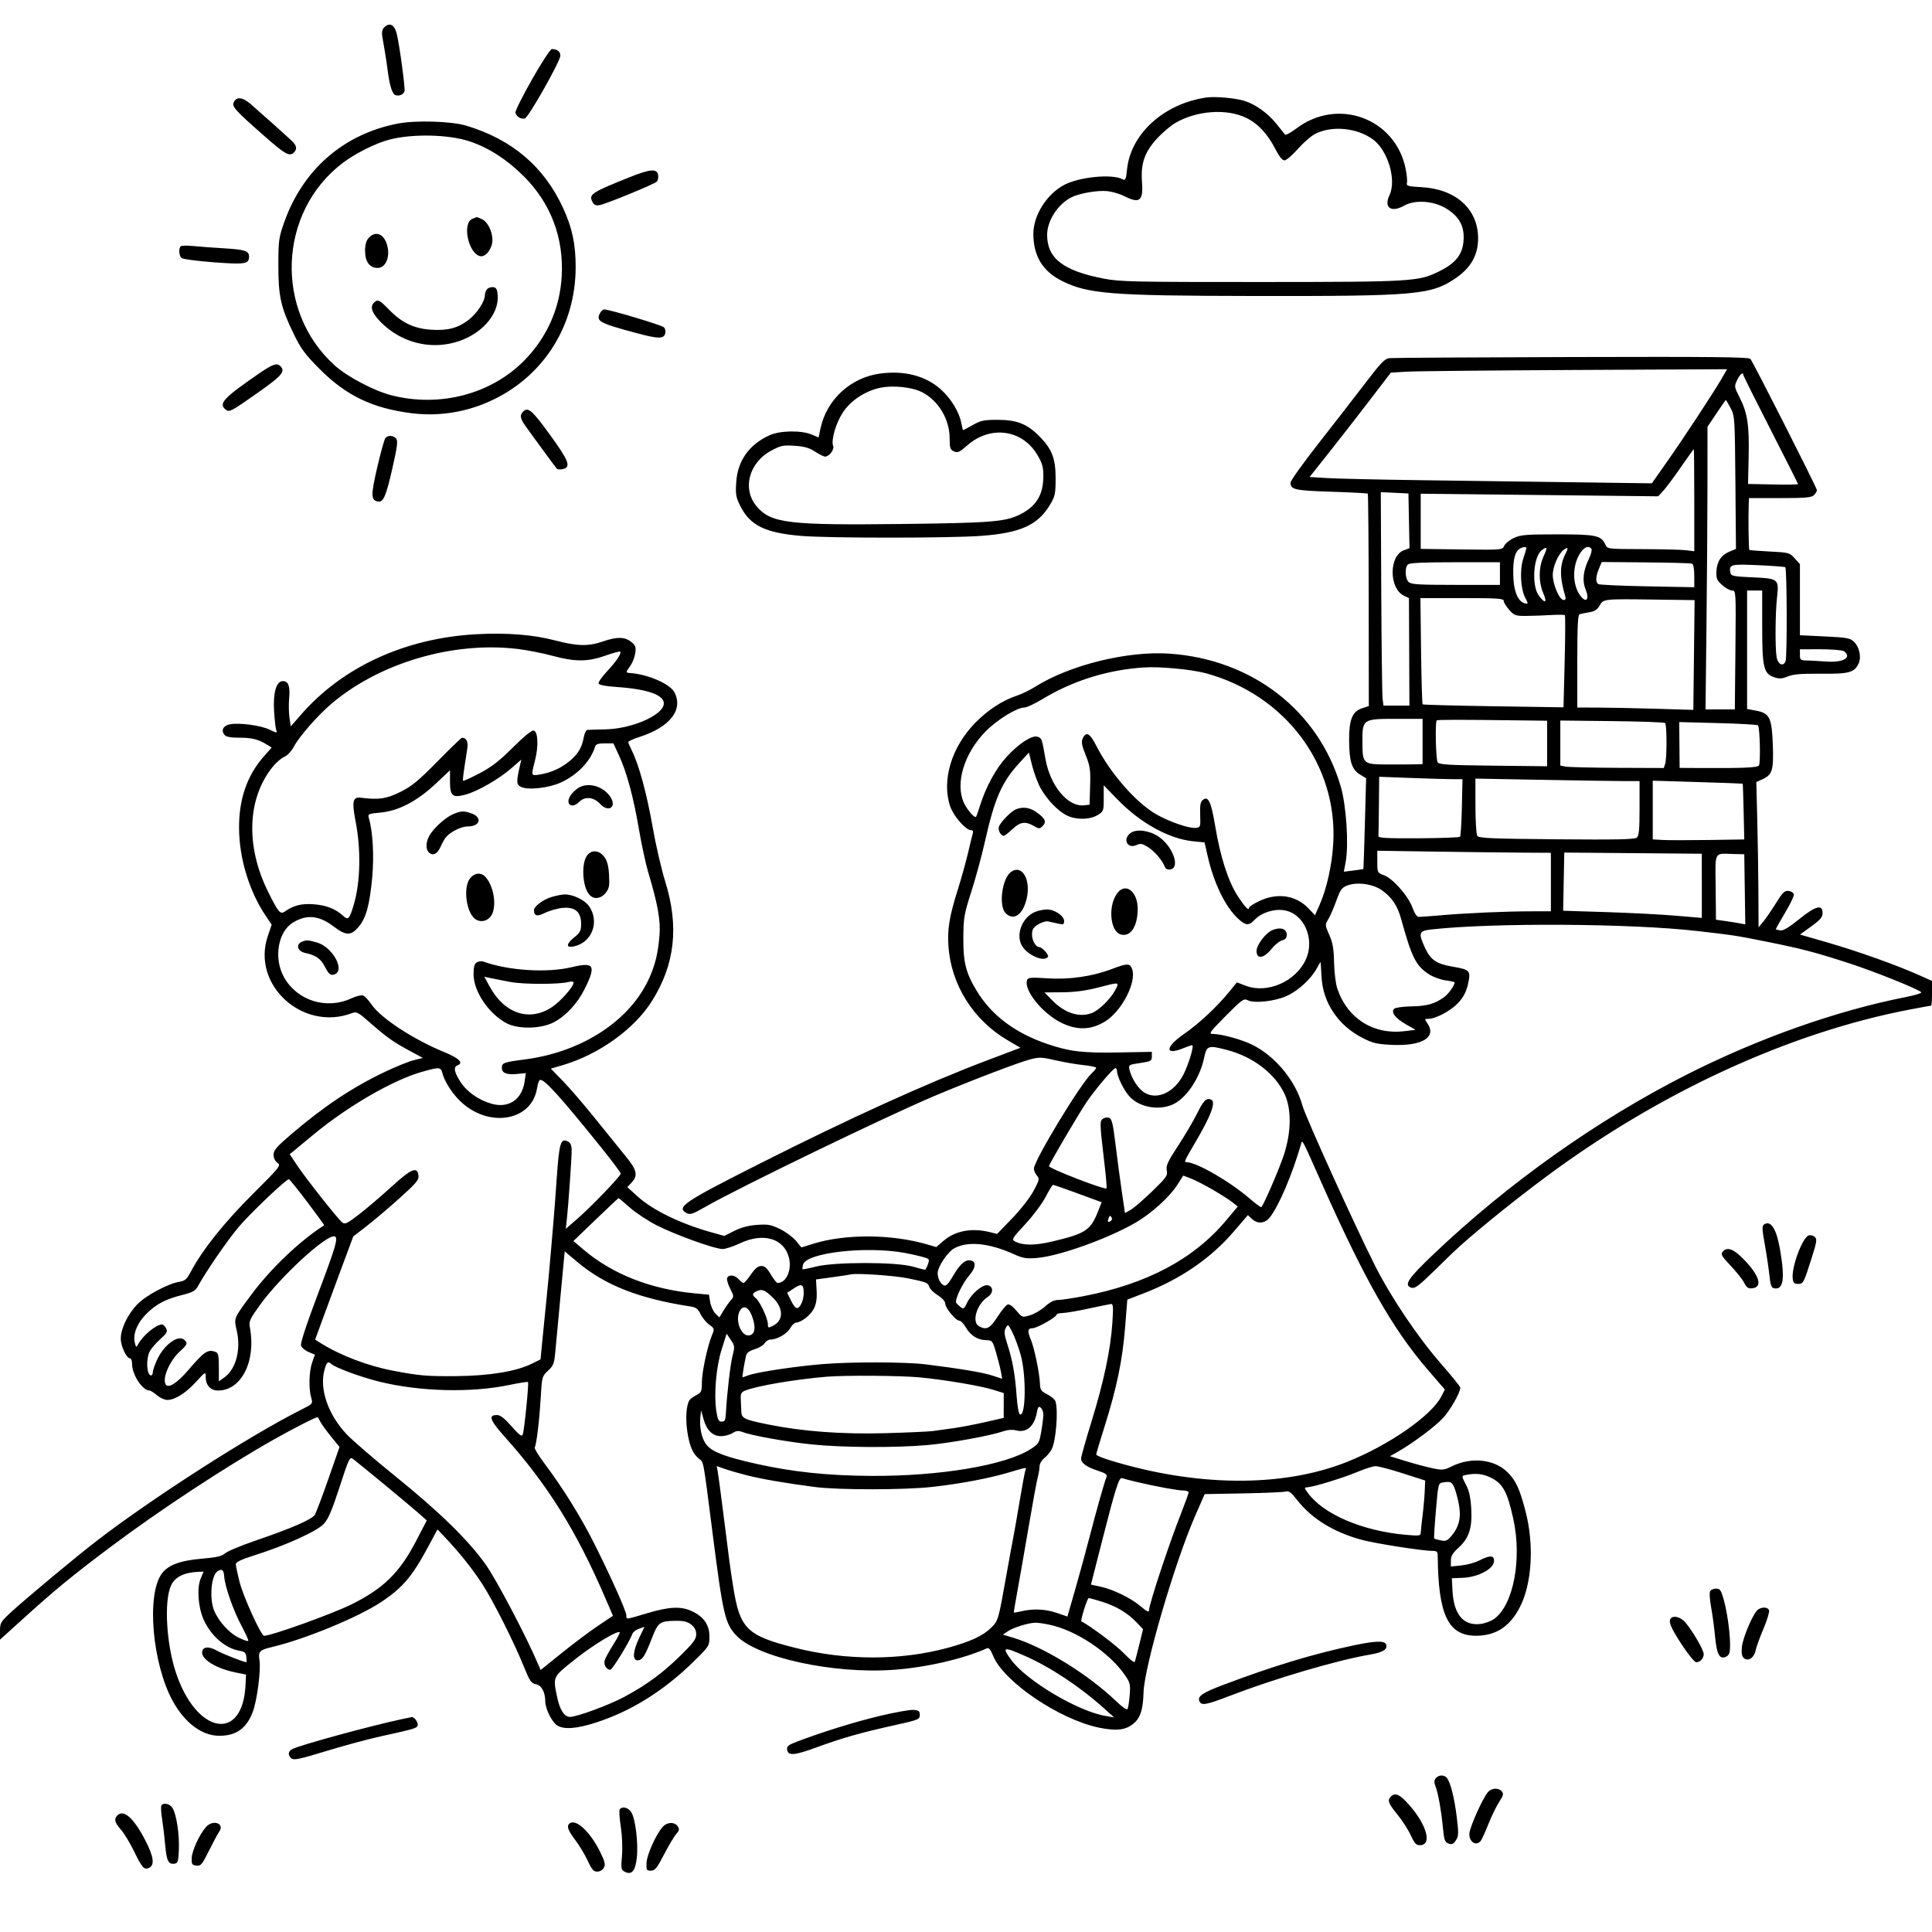<svg version="1.1" width="1024" height="1024" xmlns="http://www.w3.org/2000/svg"><path d="M203.604 14.539 C 202.572 15.571,202.245 17.134,202.611 19.289 C 202.911 21.055,203.541 24.750,204.011 27.500 C 204.482 30.250,205.150 34.750,205.498 37.500 C 206.475 45.237,207.879 49.740,209.511 50.366 C 211.458 51.113,213.705 50.212,214.398 48.406 C 214.887 47.130,211.850 24.517,210.314 18.000 C 209.142 13.029,206.485 11.658,203.604 14.539 M281.996 42.061 C 276.981 50.894,273.017 58.834,273.188 59.704 C 273.603 61.807,276.356 63.461,278.240 62.738 C 280.307 61.945,297.000 32.384,297.000 29.517 C 297.000 27.298,295.330 26.000,292.476 26.000 C 291.728 26.000,287.012 33.227,281.996 42.061 M639.500 51.672 C 617.036 54.845,599.298 70.857,597.361 89.711 C 596.801 95.164,596.515 95.811,595.016 95.008 C 589.551 92.084,572.361 93.705,564.219 97.913 C 554.860 102.750,547.655 114.128,547.700 124.000 C 547.754 135.763,552.643 143.793,562.866 148.906 C 576.622 155.787,588.838 156.754,663.500 156.876 C 750.584 157.018,758.428 156.338,771.425 147.520 C 779.685 141.916,783.528 135.026,783.428 126.000 C 783.259 110.656,771.503 100.172,753.375 99.199 C 746.182 98.812,745.303 98.558,745.716 96.979 C 745.972 95.998,745.646 92.564,744.990 89.347 C 739.556 62.690,709.030 51.471,687.127 68.080 C 684.173 70.321,681.450 71.783,681.077 71.327 C 680.705 70.872,678.707 68.365,676.637 65.755 C 672.122 60.062,665.333 55.205,659.385 53.415 C 654.497 51.944,644.054 51.028,639.500 51.672 M124.018 53.966 C 122.709 56.413,124.207 58.105,139.927 71.942 C 151.229 81.890,153.463 83.137,155.800 80.800 C 157.593 79.007,157.262 77.161,154.706 74.705 C 152.336 72.428,139.265 60.730,132.868 55.162 C 128.716 51.548,125.542 51.119,124.018 53.966 M660.572 62.491 C 666.802 65.539,671.964 71.109,676.104 79.250 C 677.996 82.970,679.651 85.000,680.792 85.000 C 681.762 85.000,684.939 82.292,687.852 78.982 C 690.765 75.673,694.910 72.066,697.062 70.968 C 705.897 66.461,719.132 67.690,727.564 73.800 C 735.590 79.616,740.305 95.341,736.455 103.453 C 733.324 110.051,737.300 112.886,744.226 108.993 C 750.036 105.728,759.909 106.419,766.607 110.561 C 773.417 114.771,776.186 119.832,775.729 127.235 C 775.263 134.784,771.733 139.344,762.961 143.732 C 751.925 149.252,748.779 149.442,668.000 149.472 C 601.355 149.497,593.629 149.333,585.167 147.705 C 563.553 143.547,555.000 136.966,555.000 124.492 C 555.000 117.038,560.616 108.301,567.767 104.631 C 572.103 102.406,581.994 100.721,587.141 101.330 C 589.738 101.638,593.676 102.814,595.892 103.945 C 604.036 108.100,606.037 106.522,605.282 96.543 C 604.539 86.728,606.622 80.669,613.217 73.453 C 615.994 70.414,620.344 66.710,622.883 65.221 C 634.226 58.569,650.191 57.413,660.572 62.491 M211.053 65.457 C 182.310 70.932,160.594 89.732,150.663 117.739 C 147.758 125.929,147.554 127.412,147.535 140.500 C 147.511 157.005,148.811 162.851,155.637 176.916 C 159.496 184.869,161.627 187.761,169.353 195.529 C 183.433 209.686,197.422 216.411,218.219 219.020 C 233.157 220.894,248.408 218.285,262.112 211.513 C 288.817 198.314,304.996 172.107,305.109 141.861 C 305.155 129.573,303.350 120.967,298.507 110.378 C 288.433 88.357,271.386 73.855,247.000 66.561 C 239.300 64.258,220.397 63.678,211.053 65.457 M249.000 74.959 C 259.090 78.337,268.724 84.554,277.600 93.414 C 291.967 107.756,298.909 126.130,297.708 146.641 C 296.725 163.434,289.880 178.814,277.973 190.978 C 260.432 208.898,233.152 216.076,207.500 209.521 C 198.330 207.178,184.228 199.784,177.573 193.828 C 145.323 164.970,147.328 112.401,181.671 86.353 C 188.419 81.234,199.313 75.800,206.500 73.966 C 218.916 70.799,237.897 71.242,249.000 74.959 M333.500 94.001 C 313.287 102.107,311.889 103.056,314.093 107.173 C 314.896 108.674,315.869 109.072,317.839 108.705 C 321.397 108.043,346.755 97.645,348.105 96.295 C 348.690 95.710,349.019 94.166,348.835 92.865 C 348.320 89.231,344.730 89.497,333.500 94.001 M250.392 115.979 C 244.700 118.279,248.329 134.846,254.735 135.804 C 257.583 136.231,261.000 131.574,261.000 127.266 C 261.000 122.594,258.452 117.527,255.405 116.139 C 254.030 115.512,252.815 115.029,252.703 115.063 C 252.591 115.098,251.551 115.510,250.392 115.979 M195.405 126.105 C 194.090 127.558,193.500 129.693,193.500 133.000 C 193.500 138.721,195.915 142.000,200.129 142.000 C 204.009 142.000,206.464 137.305,205.556 131.625 C 204.402 124.409,199.401 121.689,195.405 126.105 M95.750 130.572 C 94.565 131.775,94.876 135.653,96.250 136.790 C 96.938 137.359,104.598 138.361,113.273 139.016 C 129.927 140.274,132.000 139.940,132.000 136.000 C 132.000 132.982,129.833 132.276,118.500 131.596 C 112.450 131.234,105.025 130.684,102.000 130.374 C 98.975 130.064,96.162 130.153,95.750 130.572 M258.238 153.162 C 257.557 153.843,256.993 155.322,256.984 156.450 C 256.956 159.866,252.742 166.214,248.202 169.676 C 242.644 173.916,237.154 175.331,228.500 174.757 C 219.371 174.152,212.944 171.080,206.184 164.090 C 201.825 159.583,200.564 158.784,199.184 159.648 C 195.671 161.847,196.581 165.486,201.999 170.904 C 212.331 181.236,226.936 185.256,240.764 181.575 C 254.552 177.905,264.569 167.006,263.796 156.517 C 263.565 153.376,263.061 152.437,261.488 152.212 C 260.382 152.053,258.919 152.481,258.238 153.162 M318.039 165.928 C 315.741 170.220,317.524 171.209,337.000 176.445 C 348.800 179.617,351.644 179.698,352.535 176.888 C 352.938 175.621,352.665 174.249,351.853 173.456 C 350.636 172.267,322.966 164.000,320.205 164.000 C 319.581 164.000,318.606 164.867,318.039 165.928 M736.500 189.812 C 733.959 190.077,731.970 192.131,723.500 203.242 C 718.000 210.456,706.862 224.815,698.750 235.149 C 690.638 245.484,684.000 254.798,684.000 255.847 C 684.000 259.503,686.273 260.006,705.615 260.628 C 716.002 260.962,724.700 261.420,724.944 261.645 C 725.188 261.870,725.413 287.295,725.444 318.145 L 725.500 374.236 722.000 375.368 C 716.746 377.067,714.990 381.399,715.058 392.500 C 715.126 403.608,716.472 407.833,720.787 410.482 L 724.075 412.500 723.420 436.500 C 723.060 449.700,722.705 460.552,722.632 460.615 C 722.560 460.678,720.198 461.023,717.383 461.381 L 712.267 462.033 713.245 456.767 C 714.939 447.648,713.552 426.758,710.585 416.718 C 698.745 376.648,663.802 349.544,620.000 346.454 C 597.639 344.877,566.804 352.494,548.463 364.126 C 545.882 365.762,541.684 367.799,539.135 368.650 C 531.267 371.279,523.783 376.137,517.000 383.017 C 504.296 395.904,498.950 413.693,503.643 427.464 C 505.371 432.538,511.874 440.000,514.567 440.000 C 515.598 440.000,515.951 440.600,515.598 441.750 C 515.303 442.712,514.175 447.325,513.091 452.000 C 512.007 456.675,509.519 465.596,507.562 471.825 C 503.169 485.809,502.073 492.494,502.699 501.491 C 504.132 522.090,515.905 540.735,534.258 551.472 L 540.861 555.334 523.181 562.025 C 491.223 574.119,450.654 592.537,403.000 616.585 C 362.019 637.266,358.169 639.879,364.047 643.025 C 365.757 643.940,367.363 643.390,373.797 639.684 C 390.963 629.797,469.176 591.924,495.000 580.994 C 513.399 573.207,539.713 563.143,545.924 561.518 C 550.818 560.238,552.137 560.281,559.424 561.962 C 563.866 562.987,570.538 564.142,574.250 564.529 C 577.962 564.916,581.000 565.552,581.000 565.942 C 581.000 566.332,579.881 567.703,578.513 568.988 C 572.565 574.576,548.000 615.165,548.000 619.405 C 548.000 620.471,548.717 622.135,549.594 623.104 C 551.066 624.730,550.931 625.350,547.844 631.147 C 545.949 634.707,541.033 641.020,536.500 645.717 L 528.500 654.004 524.500 653.026 C 514.980 650.698,506.300 652.340,500.107 657.641 L 496.229 660.960 491.364 659.547 C 472.556 654.083,448.152 653.929,431.194 659.167 L 424.753 661.157 421.856 657.642 C 420.263 655.709,416.480 652.914,413.449 651.431 C 408.655 649.086,407.066 648.799,401.220 649.220 C 396.651 649.549,392.805 650.564,389.205 652.392 L 383.910 655.079 376.664 653.046 C 360.576 648.532,345.968 641.409,338.000 634.192 L 332.500 629.212 334.750 626.791 C 338.237 623.040,337.593 620.111,331.704 612.945 C 328.792 609.400,321.532 600.425,315.571 593.000 C 309.610 585.575,301.856 576.551,298.339 572.947 L 291.945 566.395 298.223 564.554 C 317.316 558.953,336.126 545.485,345.429 530.752 C 357.781 511.191,360.021 491.025,352.512 467.000 C 350.536 460.675,347.539 447.625,345.853 438.000 C 342.822 420.702,338.536 404.993,334.882 397.790 C 333.847 395.749,333.003 393.724,333.007 393.290 C 333.011 392.855,335.599 391.672,338.757 390.661 C 355.032 385.449,362.288 376.260,357.477 366.956 C 355.200 362.552,343.579 357.447,334.228 356.742 C 331.502 356.537,331.501 356.509,334.101 352.858 C 335.257 351.234,336.432 348.199,336.712 346.113 C 337.149 342.853,336.834 342.015,334.475 340.159 C 331.056 337.470,326.980 337.427,319.500 340.000 C 311.801 342.649,306.022 342.522,294.263 339.447 C 282.488 336.368,268.635 335.275,252.500 336.153 C 214.815 338.202,181.658 353.414,159.500 378.821 L 154.121 384.989 153.431 380.389 C 153.052 377.859,152.975 373.217,153.260 370.072 C 153.841 363.661,152.856 361.000,149.899 361.000 C 146.443 361.000,144.673 367.122,145.274 377.000 C 145.558 381.675,146.095 386.247,146.468 387.160 C 147.056 388.602,146.604 388.553,143.043 386.791 C 138.393 384.491,126.700 382.905,121.789 383.909 C 118.238 384.636,117.026 387.121,119.040 389.548 C 119.878 390.558,122.324 391.000,127.075 391.000 C 133.669 391.000,136.997 391.867,141.740 394.821 L 143.979 396.217 139.884 400.858 C 130.937 411.000,126.598 423.557,126.704 439.000 C 126.814 455.126,132.130 472.512,140.943 485.571 L 143.992 490.088 141.898 496.294 C 133.221 522.023,160.505 546.883,186.552 536.980 C 188.958 536.065,189.812 536.508,195.851 541.803 C 204.942 549.773,208.311 552.180,216.812 556.777 L 224.124 560.731 219.312 561.927 C 216.665 562.584,209.858 565.331,204.184 568.031 C 186.715 576.344,171.821 586.259,154.250 601.273 C 146.589 607.819,145.000 609.668,145.000 612.032 C 145.000 613.782,145.798 615.446,147.062 616.331 C 149.044 617.719,148.518 618.380,133.706 633.138 C 118.726 648.064,107.225 662.520,101.053 674.183 C 99.006 678.051,98.024 678.902,95.053 679.382 C 89.110 680.344,77.405 686.582,72.921 691.178 C 67.757 696.471,64.022 704.154,64.014 709.500 C 64.007 713.522,67.075 720.000,68.985 720.000 C 69.543 720.000,70.000 721.295,70.000 722.878 C 70.000 728.632,75.476 737.000,79.241 737.000 C 79.774 737.000,81.548 738.125,83.182 739.500 C 84.816 740.875,87.262 742.000,88.617 742.000 C 92.701 742.000,98.400 738.437,103.847 732.477 C 108.867 726.984,109.000 726.912,109.000 729.697 C 109.000 734.194,111.539 737.000,115.606 737.000 C 127.942 737.000,135.798 721.429,132.454 703.605 C 131.845 700.361,132.330 699.263,137.641 691.859 C 148.536 676.671,173.337 653.887,177.409 655.325 C 179.377 656.019,178.077 660.466,168.445 685.991 C 162.326 702.203,159.155 711.914,159.561 713.193 C 159.909 714.287,161.705 715.814,163.554 716.587 L 166.914 717.991 165.457 722.121 C 163.802 726.813,163.547 735.933,164.935 740.775 C 165.869 744.029,165.856 744.044,159.685 747.149 C 132.177 760.992,80.479 794.162,51.000 816.883 C 40.087 825.294,13.194 847.698,5.750 854.579 C 0.361 859.561,0.000 860.182,0.000 864.475 L 0.000 869.055 11.723 858.446 C 29.411 842.440,37.732 835.591,58.095 820.281 C 84.088 800.736,119.553 777.398,145.500 762.762 C 156.245 756.701,168.062 750.716,168.430 751.149 C 168.594 751.342,169.259 752.518,169.906 753.762 C 170.554 755.007,173.081 758.477,175.521 761.473 L 179.959 766.922 174.046 783.868 C 170.794 793.189,167.544 801.757,166.825 802.908 C 165.300 805.351,154.532 810.026,135.241 816.622 C 127.683 819.205,120.501 822.213,119.281 823.305 C 117.551 824.853,114.795 825.482,106.781 826.160 C 95.440 827.119,89.023 829.543,85.700 834.126 C 77.552 845.360,80.727 881.846,91.570 901.584 C 97.953 913.203,107.062 920.000,116.251 920.000 C 125.211 920.000,130.710 916.063,133.989 907.299 C 136.273 901.195,138.350 885.188,137.531 880.000 C 136.793 875.325,137.542 874.515,144.000 873.001 C 161.592 868.877,190.277 857.025,202.379 848.880 C 213.738 841.235,218.636 835.369,227.487 818.803 L 231.865 810.610 236.079 815.055 C 243.543 822.928,250.225 831.306,255.577 839.502 C 261.300 848.266,272.602 870.740,277.850 883.793 C 280.756 891.023,281.549 892.160,284.034 892.657 C 287.056 893.261,288.979 896.825,289.022 901.899 C 289.053 905.632,292.389 912.459,295.114 914.367 C 298.619 916.822,305.472 916.359,315.958 912.961 C 334.657 906.900,351.950 896.079,367.750 880.552 C 375.964 872.480,376.000 872.422,376.000 867.299 C 376.000 861.143,372.924 856.779,366.541 853.880 C 360.798 851.271,354.737 851.561,343.162 855.000 C 331.292 858.526,332.000 858.443,332.000 856.317 C 332.000 854.107,324.446 837.133,315.340 818.880 C 308.037 804.242,298.474 788.828,288.287 775.272 C 285.300 771.296,283.107 767.636,283.415 767.138 C 284.355 765.616,285.866 753.121,286.575 741.000 C 287.236 729.689,287.300 729.451,290.472 726.500 C 293.332 723.839,293.768 722.708,294.325 716.500 C 294.671 712.650,295.933 699.093,297.131 686.372 L 299.307 663.244 306.241 669.066 C 320.729 681.231,338.773 688.291,366.070 692.476 C 368.903 692.910,369.978 693.730,371.273 696.447 C 372.171 698.330,374.233 700.851,375.854 702.050 C 378.719 704.168,378.762 704.325,377.384 707.624 C 374.981 713.374,372.014 727.225,372.007 732.724 C 372.001 737.490,371.742 738.082,369.063 739.467 C 367.448 740.302,365.799 741.517,365.398 742.166 C 363.763 744.811,363.270 751.723,364.239 758.408 C 365.387 766.325,367.187 770.573,370.499 773.178 C 373.027 775.166,372.616 772.932,377.506 811.257 C 383.218 856.021,384.243 860.477,390.301 866.884 C 401.321 878.541,441.651 887.334,473.567 885.037 C 490.857 883.793,510.603 879.251,523.000 873.665 C 524.110 873.165,525.005 874.227,526.439 877.745 C 531.996 891.372,561.576 911.386,582.525 915.694 C 591.865 917.615,596.637 917.018,600.952 913.387 C 604.455 910.440,605.832 906.057,606.103 897.000 C 606.510 883.387,622.594 828.297,633.343 803.701 L 638.500 791.902 659.000 791.530 C 670.275 791.326,680.400 790.879,681.500 790.536 C 683.067 790.048,684.366 791.020,687.500 795.030 C 695.187 804.865,706.522 811.907,721.305 816.031 C 728.371 818.002,753.766 822.000,759.223 822.000 C 761.580 822.000,762.004 822.416,762.023 824.750 C 762.287 856.017,767.601 867.031,782.398 866.978 C 792.909 866.940,800.266 862.112,805.588 851.759 C 811.980 839.324,813.189 818.882,808.584 801.103 C 805.458 789.036,803.411 784.617,798.908 780.214 C 791.968 773.429,779.870 772.128,769.749 777.077 C 765.349 779.228,764.573 779.311,759.249 778.204 C 756.087 777.547,749.720 775.844,745.099 774.420 L 736.698 771.832 740.929 769.428 C 748.890 764.907,760.633 756.121,764.889 751.504 C 768.707 747.363,773.973 738.097,773.985 735.500 C 773.988 734.950,769.466 729.325,763.937 723.000 C 751.405 708.665,737.172 687.504,728.625 670.500 C 717.783 648.930,691.924 591.880,690.324 586.000 C 686.754 572.882,675.863 559.685,663.689 553.724 C 657.953 550.915,647.465 548.041,642.860 548.015 C 640.476 548.001,641.136 547.075,649.644 538.483 C 658.112 529.933,659.282 529.080,661.166 530.089 C 664.653 531.955,675.804 530.745,682.155 527.810 C 688.285 524.978,695.055 518.685,698.036 513.046 C 699.068 511.096,699.941 509.725,699.976 510.000 C 700.012 510.275,700.225 513.824,700.450 517.886 C 701.207 531.537,709.294 543.544,722.168 550.126 C 727.601 552.904,729.797 553.425,737.638 553.796 C 753.857 554.564,761.705 549.734,756.443 542.223 C 754.970 540.119,755.010 539.999,757.193 539.990 C 761.149 539.973,769.337 535.495,773.156 531.259 C 775.731 528.402,777.184 525.538,778.072 521.568 C 779.653 514.506,779.136 513.910,770.118 512.390 C 761.444 510.928,758.293 508.825,755.367 502.542 C 751.600 494.451,751.967 493.373,758.750 492.619 C 791.415 488.990,864.425 489.421,899.500 493.451 C 919.329 495.729,919.866 495.812,936.500 499.146 C 954.923 502.838,962.551 504.839,980.500 510.691 C 993.825 515.035,1016.590 524.197,1018.303 525.905 C 1018.744 526.345,1015.144 527.480,1010.303 528.428 C 973.553 535.618,931.987 550.319,894.000 569.563 C 846.649 593.550,799.308 627.133,759.741 664.805 C 746.183 677.713,743.888 681.195,748.066 682.521 C 749.877 683.096,751.879 681.622,759.837 673.857 C 765.111 668.711,769.667 664.269,769.963 663.986 C 779.148 655.203,800.420 637.864,818.855 624.135 C 879.446 579.012,948.317 547.301,1012.301 535.065 C 1018.241 533.929,1023.304 533.000,1023.551 533.000 C 1023.798 533.000,1024.000 530.056,1024.000 526.458 L 1024.000 519.916 1017.334 516.926 C 1005.554 511.640,984.917 504.259,969.264 499.733 L 954.028 495.327 960.014 490.990 C 964.894 487.454,966.000 486.131,966.000 483.827 C 966.000 479.137,962.236 480.169,953.507 487.250 C 948.254 491.512,945.118 493.389,943.651 493.152 C 942.468 492.961,941.386 492.697,941.247 492.566 C 941.108 492.435,943.260 488.558,946.030 483.951 C 948.799 479.343,950.934 474.882,950.774 474.037 C 950.614 473.192,949.362 472.369,947.991 472.210 C 945.879 471.964,944.858 472.953,941.279 478.710 C 938.958 482.444,935.936 486.850,934.565 488.500 L 932.072 491.500 931.995 473.500 C 931.952 463.600,931.685 446.275,931.402 435.000 L 930.886 414.500 934.189 413.000 C 939.391 410.637,940.132 408.127,939.621 394.603 C 939.079 380.279,937.934 377.989,930.645 376.642 L 926.000 375.784 926.000 344.392 L 926.000 313.000 930.000 313.000 L 934.000 313.000 934.000 332.099 C 934.000 353.965,934.759 357.105,940.506 359.002 C 943.143 359.872,944.602 359.775,947.577 358.532 C 950.429 357.340,954.636 356.997,965.169 357.094 C 980.165 357.233,982.919 356.466,985.171 351.524 C 986.659 348.259,985.438 342.760,982.644 340.135 C 980.582 338.198,978.821 337.878,967.159 337.320 L 954.000 336.691 954.000 317.861 L 954.000 299.032 951.236 295.939 C 948.555 292.938,948.159 292.830,937.986 292.315 C 932.219 292.023,927.352 291.647,927.170 291.479 C 926.822 291.157,926.591 274.114,926.848 267.750 L 927.000 264.000 943.429 264.000 C 957.030 264.000,960.128 263.730,961.429 262.429 C 962.293 261.564,963.000 260.369,963.000 259.773 C 963.000 258.572,929.383 192.253,927.751 190.233 C 926.935 189.224,907.713 189.021,833.114 189.233 C 781.626 189.380,738.150 189.640,736.500 189.812 M137.000 198.170 C 118.462 210.944,115.740 213.880,119.524 217.020 C 121.507 218.666,122.256 218.276,136.851 208.000 C 149.067 199.399,151.140 197.079,148.960 194.452 C 146.990 192.078,144.894 192.730,137.000 198.170 M912.555 200.598 C 908.461 207.728,891.990 232.781,883.139 245.337 L 875.500 256.174 832.000 255.586 C 808.075 255.262,771.400 254.763,750.500 254.476 C 729.600 254.189,708.362 253.700,703.304 253.388 L 694.108 252.821 703.772 240.661 C 709.087 233.972,718.780 221.525,725.311 213.000 L 737.187 197.500 745.344 197.000 C 749.830 196.725,789.920 196.319,834.434 196.098 L 915.368 195.696 912.555 200.598 M466.328 198.017 C 450.865 200.134,438.164 211.813,434.931 226.888 L 433.868 231.843 430.197 230.309 C 424.671 228.000,413.477 228.179,407.949 230.665 C 397.090 235.548,390.945 244.182,390.213 255.580 C 389.794 262.105,390.044 263.553,392.398 268.224 C 397.576 278.506,405.526 282.420,424.500 284.028 C 439.137 285.268,503.032 285.270,519.926 284.031 C 541.065 282.480,550.219 278.288,556.757 267.166 C 559.199 263.012,559.500 261.512,559.500 253.500 C 559.500 242.999,557.555 237.975,550.879 231.233 C 544.410 224.699,539.020 222.554,529.000 222.525 C 521.550 222.503,519.898 222.840,515.624 225.250 C 512.942 226.762,510.630 228.000,510.485 228.000 C 510.341 228.000,509.910 226.313,509.527 224.250 C 508.458 218.481,504.076 211.254,498.739 206.455 C 490.653 199.185,479.329 196.237,466.328 198.017 M924.005 198.750 C 924.007 199.162,930.532 212.241,938.505 227.814 C 946.477 243.387,953.000 256.338,953.000 256.593 C 953.000 256.849,947.038 256.932,939.750 256.779 L 926.500 256.500 926.822 242.000 C 927.192 225.332,926.202 218.835,922.048 210.693 C 919.157 205.025,919.125 204.805,920.728 201.443 C 922.217 198.321,923.993 196.861,924.005 198.750 M488.703 207.868 C 497.443 212.372,503.322 222.211,503.329 232.347 C 503.333 237.459,503.620 238.325,505.610 239.232 C 507.576 240.128,508.530 239.703,512.606 236.115 C 524.870 225.321,541.676 227.527,549.750 240.992 C 552.425 245.452,553.000 247.443,553.000 252.238 C 553.000 262.141,549.361 268.232,540.862 272.559 C 533.008 276.557,525.787 277.154,478.435 277.718 C 418.196 278.435,408.902 277.347,401.299 268.688 C 393.141 259.396,396.812 245.130,409.017 238.697 C 413.897 236.125,415.243 235.858,421.249 236.270 C 426.343 236.619,428.973 237.378,431.977 239.366 C 434.166 240.815,436.572 242.000,437.324 242.000 C 439.505 242.000,442.320 238.277,441.586 236.364 C 440.415 233.312,443.036 224.225,446.686 218.682 C 450.953 212.202,458.735 207.091,466.776 205.485 C 473.585 204.125,483.539 205.207,488.703 207.868 M917.230 216.250 C 919.448 220.403,919.507 221.303,919.798 255.717 L 920.095 290.933 916.625 292.383 C 912.190 294.237,909.946 297.697,909.734 303.011 C 909.591 306.603,910.042 307.648,912.799 310.112 C 914.577 311.700,916.950 313.000,918.073 313.000 C 920.091 313.000,920.111 313.354,919.807 344.498 L 919.500 375.995 911.732 375.998 L 903.964 376.000 904.473 331.250 C 904.753 306.637,904.986 272.933,904.991 256.351 L 905.000 226.202 909.750 219.112 C 912.362 215.212,914.603 212.017,914.730 212.011 C 914.856 212.005,915.981 213.912,917.230 216.250 M277.200 218.200 C 275.457 219.943,275.715 221.783,278.203 225.346 C 281.066 229.446,294.120 247.240,295.099 248.377 C 295.514 248.859,297.012 248.963,298.427 248.608 C 302.784 247.514,301.520 244.233,291.354 230.250 C 281.953 217.318,279.862 215.538,277.200 218.200 M204.237 232.250 C 203.683 232.938,201.739 239.946,199.917 247.824 C 196.520 262.511,196.566 265.076,200.236 265.800 C 203.140 266.373,204.518 263.277,207.862 248.665 C 210.571 236.827,210.984 233.686,209.989 232.487 C 208.484 230.674,205.604 230.555,204.237 232.250 M898.000 265.093 L 898.000 292.186 893.750 291.644 C 891.413 291.346,881.053 291.079,870.729 291.051 C 852.053 291.000,851.952 290.988,850.893 288.665 C 848.673 283.792,845.996 283.217,825.500 283.219 C 808.920 283.220,805.978 283.463,802.404 285.125 C 800.151 286.173,797.850 288.035,797.290 289.265 C 796.277 291.492,796.192 291.499,774.636 291.212 L 753.000 290.924 753.000 276.300 L 753.000 261.675 815.934 262.365 L 878.868 263.055 881.459 260.277 C 882.884 258.750,887.076 253.126,890.775 247.781 C 894.474 242.435,897.612 238.048,897.750 238.031 C 897.888 238.014,898.000 250.192,898.000 265.093 M746.781 276.047 L 747.062 290.538 744.013 291.689 C 736.094 294.678,736.184 311.975,744.139 315.750 L 746.778 317.003 746.896 345.501 L 747.015 374.000 740.139 374.000 L 733.263 374.000 732.803 370.250 C 732.550 368.188,732.232 342.726,732.098 313.668 L 731.853 260.837 739.177 261.196 L 746.500 261.555 746.781 276.047 M809.000 290.562 C 809.000 290.871,808.265 293.370,807.367 296.116 C 805.401 302.127,805.910 311.992,808.439 316.882 C 810.045 319.987,810.044 320.155,808.427 319.837 C 804.945 319.153,802.582 314.297,802.168 306.974 C 801.702 298.723,802.507 293.636,804.611 291.532 C 806.089 290.053,809.000 289.410,809.000 290.562 M818.040 295.101 C 815.447 300.816,815.431 308.507,818.000 314.500 C 820.177 319.580,818.986 320.201,815.647 315.728 C 811.608 310.319,812.691 294.730,817.332 291.480 C 820.203 289.469,820.321 290.073,818.040 295.101 M829.671 293.670 C 826.629 299.553,826.593 306.034,829.549 315.750 C 830.048 317.391,829.825 318.000,828.727 318.000 C 826.559 318.000,823.000 309.763,823.000 304.746 C 823.000 300.298,826.004 293.449,828.875 291.350 C 831.153 289.684,831.384 290.357,829.671 293.670 M843.517 291.027 C 843.866 291.592,843.237 293.955,842.119 296.277 C 839.077 302.595,838.521 307.918,840.427 312.479 C 842.495 317.428,840.905 319.781,837.942 316.155 C 833.689 310.950,833.132 301.549,836.668 294.645 C 838.941 290.208,842.009 288.587,843.517 291.027 M795.000 304.000 L 795.000 310.000 771.571 310.000 C 751.606 310.000,747.911 309.768,746.571 308.429 C 744.716 306.573,744.488 300.912,746.200 299.200 C 747.066 298.334,754.022 298.000,771.200 298.000 L 795.000 298.000 795.000 304.000 M896.750 298.740 C 897.559 299.047,898.000 301.337,898.000 305.231 L 898.000 311.247 873.146 310.773 C 859.477 310.512,847.777 309.980,847.146 309.590 C 845.587 308.626,845.707 305.638,847.475 301.405 L 848.950 297.875 872.225 298.071 C 885.026 298.179,896.063 298.480,896.750 298.740 M946.233 300.644 C 947.134 301.201,947.285 348.094,946.393 350.418 C 945.194 353.543,942.298 352.222,941.642 348.250 C 940.803 343.176,940.929 325.067,941.860 316.680 C 942.952 306.855,942.653 306.610,928.844 306.000 C 918.943 305.563,917.478 305.273,917.176 303.692 C 916.305 299.128,917.112 298.898,931.714 299.553 C 939.278 299.892,945.811 300.383,946.233 300.644 M797.000 318.484 C 797.000 319.301,798.313 321.438,799.917 323.234 C 802.645 326.289,803.244 326.496,809.167 326.439 C 812.650 326.406,818.515 326.196,822.201 325.973 C 825.886 325.750,829.130 325.796,829.409 326.076 C 829.688 326.355,829.640 337.454,829.302 350.740 L 828.686 374.897 791.593 374.329 C 771.192 374.017,754.284 373.561,754.020 373.317 C 753.756 373.073,753.383 360.302,753.192 344.936 L 752.845 317.000 774.922 317.000 C 793.776 317.000,797.000 317.217,797.000 318.484 M897.836 347.165 L 897.500 376.252 877.500 375.653 C 866.500 375.324,852.663 375.042,846.750 375.027 L 836.000 375.000 836.000 350.469 C 836.000 331.719,836.295 325.845,837.250 325.547 C 837.938 325.332,840.224 324.869,842.331 324.517 C 845.141 324.049,846.605 323.107,847.824 320.985 C 849.876 317.408,849.748 317.422,876.836 317.788 L 898.171 318.077 897.836 347.165 M274.500 343.976 C 279.450 344.579,287.698 346.204,292.828 347.588 C 304.861 350.835,311.500 350.815,320.869 347.507 C 324.921 346.075,328.445 345.112,328.700 345.366 C 329.565 346.231,326.737 350.487,321.786 355.771 C 319.070 358.670,317.030 361.595,317.253 362.271 C 317.513 363.057,320.873 363.716,326.580 364.098 C 343.601 365.240,352.507 368.496,351.804 373.321 C 350.934 379.299,334.671 386.293,321.000 386.568 C 316.325 386.662,311.958 386.797,311.295 386.869 C 310.633 386.941,309.785 388.688,309.412 390.750 C 308.443 396.101,306.637 399.234,302.352 402.996 C 297.966 406.847,292.212 409.524,286.250 410.488 C 281.374 411.277,281.423 411.412,283.555 403.091 C 285.528 395.390,285.173 387.646,282.826 387.200 C 281.797 387.005,277.559 390.469,271.826 396.191 C 264.682 403.322,260.555 406.519,254.187 409.854 C 249.615 412.248,245.698 414.031,245.483 413.816 C 245.134 413.467,245.459 410.937,247.689 396.649 C 248.248 393.071,247.247 391.073,244.867 391.015 C 244.518 391.007,238.668 396.654,231.867 403.564 C 221.594 414.000,218.245 416.748,212.086 419.797 C 204.711 423.447,200.812 424.005,191.131 422.796 C 186.981 422.278,186.429 424.814,188.444 435.159 C 191.408 450.385,191.047 467.615,187.514 479.478 C 185.219 487.184,184.558 487.862,181.803 485.341 C 177.784 481.664,172.711 479.711,166.008 479.262 C 159.628 478.834,155.512 479.910,150.777 483.243 C 148.571 484.796,147.347 483.292,141.994 472.446 C 130.078 448.304,131.063 423.056,144.571 406.392 C 146.403 404.132,149.168 401.759,150.715 401.118 C 152.375 400.430,154.472 398.174,155.831 395.613 C 158.598 390.397,168.205 379.400,175.330 373.292 C 200.893 351.380,240.107 339.788,274.500 343.976 M977.167 345.089 C 978.175 345.629,979.000 346.741,979.000 347.560 C 979.000 349.868,974.198 351.153,967.547 350.623 C 964.221 350.359,959.813 350.110,957.750 350.071 C 954.286 350.005,954.000 349.776,954.000 347.071 L 954.000 344.141 964.667 344.125 C 970.533 344.116,976.158 344.550,977.167 345.089 M639.289 356.875 C 681.377 368.440,709.012 405.413,706.650 447.000 C 706.001 458.431,703.197 471.045,699.394 479.643 L 696.974 485.115 693.625 481.564 C 686.962 474.499,677.109 472.997,667.438 477.573 C 664.447 478.988,662.000 480.589,662.000 481.132 C 662.000 483.048,659.755 480.688,655.895 474.716 C 650.973 467.101,646.780 454.046,644.121 438.062 C 641.926 424.866,640.386 421.605,637.488 424.010 C 636.250 425.037,635.932 426.880,636.119 431.924 C 636.355 438.303,636.286 438.509,633.810 438.804 C 630.421 439.208,619.838 435.595,613.000 431.701 C 602.175 425.536,588.498 409.911,580.986 395.129 C 577.678 388.618,575.628 387.527,573.887 391.350 C 573.025 393.240,573.330 394.984,575.445 400.271 C 577.766 406.072,578.041 407.996,577.787 416.671 L 577.500 426.500 574.643 426.827 C 565.948 427.821,556.535 416.442,554.055 401.937 C 552.311 391.735,552.109 391.169,549.967 390.490 C 546.987 389.544,540.246 393.887,533.671 400.988 C 527.918 407.202,522.606 416.899,519.421 427.000 C 518.467 430.025,517.535 432.685,517.350 432.911 C 516.598 433.825,512.602 429.248,510.881 425.500 C 506.138 415.171,511.047 399.143,522.500 387.565 C 528.607 381.392,539.015 375.000,542.960 375.000 C 544.159 375.000,548.371 373.042,552.320 370.650 C 568.715 360.717,587.086 354.988,606.500 353.754 C 614.940 353.218,631.829 354.825,639.289 356.875 M754.000 393.000 L 754.000 405.000 749.750 405.115 C 747.413 405.178,740.848 405.210,735.162 405.186 C 722.403 405.132,722.157 404.907,722.105 393.216 C 722.051 381.136,722.250 381.000,740.000 381.000 L 754.000 381.000 754.000 393.000 M806.250 381.828 L 820.000 382.000 820.000 394.068 L 820.000 406.136 791.463 405.818 C 767.424 405.550,762.776 405.264,761.978 404.000 C 761.026 402.493,760.582 382.751,761.479 381.854 C 761.926 381.407,772.205 381.401,806.250 381.828 M882.555 383.220 C 883.506 384.174,883.534 401.868,882.588 404.778 L 881.848 407.056 857.228 406.964 C 843.688 406.913,831.347 406.619,829.805 406.311 L 827.000 405.750 827.000 393.823 L 827.000 381.896 854.418 382.198 C 869.498 382.364,882.159 382.824,882.555 383.220 M931.777 384.444 C 932.770 385.436,933.212 404.326,932.275 405.689 C 931.458 406.878,924.139 407.198,900.870 407.062 L 890.240 407.000 890.132 394.855 L 890.024 382.710 910.573 383.249 C 921.875 383.546,931.417 384.083,931.777 384.444 M328.006 400.250 C 332.155 409.189,335.695 422.245,338.648 439.500 C 340.060 447.750,342.298 458.100,343.620 462.500 C 348.690 479.368,350.219 488.036,349.533 496.000 C 348.738 505.224,347.395 510.889,344.348 517.871 C 334.424 540.606,308.905 557.486,278.406 561.490 C 266.854 563.006,266.000 563.317,266.000 566.009 C 266.000 568.735,268.515 569.753,273.955 569.230 L 278.717 568.773 278.008 573.448 C 276.583 582.837,269.541 587.531,260.626 585.035 C 253.707 583.098,247.350 578.622,243.987 573.318 C 240.649 568.055,240.236 565.507,242.574 564.610 C 245.879 563.342,243.251 560.808,235.231 557.530 C 219.271 551.008,201.944 539.686,197.061 532.588 C 195.416 530.197,193.349 527.964,192.468 527.626 C 191.587 527.288,188.758 527.983,186.183 529.172 C 172.928 535.287,157.360 530.332,150.451 517.801 C 144.953 507.830,147.302 493.837,155.290 488.964 C 162.533 484.546,169.074 485.167,176.770 491.003 C 183.306 495.960,185.862 496.060,189.853 491.514 C 193.946 486.853,195.889 479.961,197.260 465.241 C 198.343 453.610,197.618 440.789,195.459 433.402 C 194.890 431.454,195.336 431.259,201.673 430.679 C 211.214 429.806,221.072 424.658,230.891 415.421 L 238.509 408.254 238.505 414.254 C 238.499 421.867,239.830 422.989,246.708 421.170 C 253.015 419.503,264.529 412.880,271.074 407.154 L 276.316 402.569 275.638 405.534 C 273.623 414.350,273.673 415.755,276.045 417.024 C 279.602 418.928,290.732 417.727,297.269 414.734 C 306.091 410.696,313.086 403.373,315.405 395.750 C 315.811 394.415,317.025 394.000,320.521 394.000 L 325.105 394.000 328.006 400.250 M551.622 417.900 C 555.086 423.946,560.605 429.707,565.210 432.085 C 570.118 434.618,577.528 434.585,581.750 432.011 C 584.912 430.083,585.000 429.842,585.000 423.121 L 585.000 416.213 592.250 423.694 C 604.397 436.226,619.597 444.621,632.466 445.905 L 638.432 446.500 640.025 453.500 C 643.333 468.032,649.340 480.469,656.117 486.820 C 660.195 490.642,661.919 490.779,664.976 487.525 C 668.508 483.766,675.037 481.629,680.491 482.446 C 691.080 484.034,697.113 497.551,692.129 508.522 C 686.805 520.241,671.716 526.837,660.248 522.457 L 655.578 520.673 651.574 525.587 C 644.957 533.707,635.523 542.519,627.537 548.040 C 617.378 555.062,617.259 559.714,627.346 555.500 C 629.320 554.675,631.359 554.000,631.876 554.000 C 633.050 554.000,630.030 564.108,627.217 569.595 C 622.518 578.760,613.779 583.011,607.063 579.399 C 603.558 577.514,599.819 571.971,598.647 566.922 C 598.068 564.430,598.255 564.314,604.274 563.422 C 610.002 562.574,610.500 562.300,610.500 560.000 L 610.500 557.500 592.908 557.823 C 573.808 558.173,566.890 557.347,555.000 553.296 C 537.915 547.476,525.411 538.025,517.565 525.000 C 511.895 515.589,510.491 509.950,510.589 497.000 C 510.670 486.384,510.996 484.505,514.828 472.562 C 517.111 465.446,520.317 453.667,521.953 446.387 C 527.174 423.156,530.865 414.686,540.233 404.435 L 545.321 398.868 547.153 406.084 C 548.161 410.053,550.172 415.370,551.622 417.900 M769.822 412.983 L 775.144 413.000 774.822 427.919 C 774.645 436.125,774.197 443.140,773.828 443.508 C 773.458 443.877,763.558 444.237,751.828 444.309 C 735.588 444.409,730.524 444.150,730.600 443.220 C 730.655 442.549,730.768 435.185,730.850 426.855 L 731.000 411.710 747.750 412.338 C 756.962 412.683,766.895 412.973,769.822 412.983 M861.250 413.993 L 869.000 414.000 869.000 428.378 C 869.000 439.837,868.700 443.004,867.523 443.981 C 866.394 444.918,856.373 445.121,824.981 444.843 C 789.961 444.533,783.776 444.261,782.973 442.990 C 782.455 442.171,782.024 435.016,782.015 427.091 L 782.000 412.682 817.750 413.334 C 837.413 413.692,856.987 413.989,861.250 413.993 M923.667 415.365 C 923.759 415.440,923.984 422.121,924.167 430.213 L 924.500 444.924 905.500 445.212 C 895.050 445.370,884.138 445.364,881.250 445.198 L 876.000 444.895 876.000 429.336 L 876.000 413.776 899.750 414.503 C 912.813 414.902,923.575 415.290,923.667 415.365 M307.096 417.265 C 305.774 417.944,303.800 419.702,302.709 421.172 C 299.178 425.929,302.821 429.179,307.000 425.000 C 310.054 421.946,314.641 422.404,318.100 426.107 C 322.516 430.835,327.057 427.788,323.556 422.445 C 319.923 416.901,312.407 414.535,307.096 417.265 M538.485 428.944 C 535.870 430.005,530.190 435.827,529.428 438.227 C 528.846 440.060,530.462 443.000,532.051 443.000 C 532.495 443.000,534.528 441.425,536.569 439.500 C 540.715 435.589,543.399 435.174,547.885 437.749 C 550.789 439.415,551.014 439.414,552.699 437.730 C 554.858 435.570,553.865 433.558,549.008 430.250 C 545.621 427.943,542.046 427.500,538.485 428.944 M240.000 431.590 C 235.923 433.351,229.455 439.319,227.418 443.200 C 225.582 446.698,225.611 450.432,227.487 451.989 C 229.607 453.748,231.863 452.544,233.529 448.764 C 234.320 446.969,235.545 444.769,236.251 443.877 C 238.605 440.901,244.457 438.008,248.128 438.004 C 254.578 437.997,255.727 433.146,249.771 431.070 C 245.781 429.679,244.234 429.761,240.000 431.590 M599.250 441.488 C 594.858 444.661,597.463 450.113,602.315 447.903 C 604.447 446.931,605.407 447.089,608.320 448.889 C 611.833 451.060,616.093 455.997,617.319 459.320 C 617.756 460.503,618.780 461.028,620.246 460.820 C 625.783 460.034,621.602 448.412,613.963 443.357 C 609.026 440.089,602.359 439.243,599.250 441.488 M311.529 452.968 C 307.859 457.024,308.557 470.414,312.652 474.509 C 314.992 476.849,318.615 476.304,321.023 473.250 C 322.871 470.906,323.136 469.507,322.815 463.782 C 322.546 458.989,321.846 456.267,320.370 454.282 C 317.766 450.778,314.015 450.221,311.529 452.968 M807.250 451.920 L 822.000 452.000 822.000 467.500 L 822.000 483.000 811.750 483.015 C 798.074 483.035,778.000 483.901,764.500 485.054 C 758.450 485.570,752.801 485.995,751.948 485.997 C 750.988 485.999,749.702 484.073,748.580 480.952 C 746.368 474.800,738.191 465.560,733.438 463.842 C 730.055 462.618,730.000 462.505,730.000 456.755 L 730.000 450.912 761.250 451.376 C 778.438 451.631,799.138 451.876,807.250 451.920 M901.996 469.507 L 902.000 486.514 888.250 485.341 C 880.688 484.696,864.150 483.839,851.500 483.437 L 828.500 482.707 828.800 467.289 L 829.099 451.872 865.545 452.186 L 901.991 452.500 901.996 469.507 M924.772 471.365 L 925.044 489.959 922.272 489.418 C 920.747 489.121,917.250 488.562,914.500 488.176 L 909.500 487.474 909.329 470.296 C 909.134 450.696,908.217 452.370,919.000 452.636 L 924.500 452.771 924.772 471.365 M535.724 462.250 C 531.044 465.777,529.234 480.234,533.000 484.000 C 537.168 488.168,541.981 484.999,544.055 476.721 C 546.657 466.333,541.710 457.739,535.724 462.250 M249.073 465.635 C 245.455 470.234,247.051 483.321,251.673 486.957 C 254.724 489.357,259.168 488.122,260.862 484.403 C 263.264 479.133,261.504 469.425,257.307 464.787 C 254.983 462.218,251.476 462.579,249.073 465.635 M732.500 471.895 C 737.697 475.593,740.689 480.054,742.588 486.937 C 748.262 507.501,750.472 511.914,757.320 516.355 C 759.548 517.799,763.537 519.268,766.185 519.619 C 768.833 519.970,771.000 520.447,771.000 520.678 C 771.000 522.271,767.718 526.844,765.347 528.555 C 760.475 532.072,756.241 533.256,748.006 533.403 C 743.633 533.480,739.552 534.048,738.935 534.665 C 737.105 536.495,739.513 539.682,745.168 542.911 L 750.266 545.823 744.589 546.532 C 728.021 548.602,714.164 539.867,708.800 523.971 C 707.947 521.444,707.189 515.326,707.083 510.131 C 706.936 502.821,706.390 499.679,704.547 495.511 C 702.247 490.310,702.236 490.140,704.013 487.220 C 705.010 485.580,706.930 481.169,708.279 477.419 C 710.406 471.505,711.180 470.431,714.116 469.320 C 719.381 467.328,727.726 468.497,732.500 471.895 M592.725 472.752 C 587.132 478.932,588.048 493.733,594.122 495.322 C 599.279 496.670,603.000 490.948,603.000 481.667 C 603.000 472.988,597.124 467.890,592.725 472.752 M292.143 475.493 C 287.720 476.873,282.987 480.466,283.015 482.424 C 283.060 485.561,284.629 485.933,288.900 483.819 C 291.272 482.646,295.435 481.472,298.152 481.211 C 304.787 480.574,308.000 483.321,308.000 489.632 C 308.000 493.328,307.521 494.297,304.500 496.707 C 300.063 500.248,299.835 502.483,303.996 501.651 C 313.797 499.691,318.034 488.474,312.114 480.161 C 309.826 476.946,303.515 473.962,299.230 474.067 C 297.728 474.104,294.539 474.745,292.143 475.493 M548.396 483.429 C 541.887 486.263,538.403 495.011,541.443 500.889 C 544.161 506.146,553.490 510.252,555.463 507.060 C 556.040 506.127,552.304 502.000,550.883 502.000 C 549.035 502.000,547.000 498.547,547.000 495.414 C 547.000 492.610,547.604 491.595,550.250 489.950 C 552.038 488.839,554.400 488.123,555.500 488.359 C 556.600 488.595,558.962 489.117,560.750 489.519 C 563.600 490.160,564.000 489.997,564.000 488.193 C 564.000 485.396,558.935 481.991,554.846 482.039 C 553.006 482.061,550.103 482.686,548.396 483.429 M674.445 492.959 C 670.884 494.401,666.000 500.806,666.000 504.035 C 666.000 508.562,669.809 508.065,673.872 503.009 C 675.636 500.814,678.187 498.740,679.540 498.401 C 681.255 497.970,682.000 497.092,682.000 495.499 C 682.000 492.272,678.799 491.196,674.445 492.959 M160.180 499.067 C 156.558 500.504,157.610 504.245,161.879 505.113 C 167.211 506.197,170.033 508.145,172.076 512.150 C 174.270 516.450,175.235 517.231,177.351 516.419 C 183.065 514.226,176.226 501.890,168.000 499.552 C 163.230 498.196,162.488 498.150,160.180 499.067 M252.750 510.077 C 251.431 510.847,251.000 512.409,251.000 516.411 C 251.000 525.441,258.985 537.286,268.467 542.323 C 274.662 545.614,286.765 545.371,293.540 541.820 C 299.873 538.501,306.033 531.876,309.799 524.334 C 316.090 511.734,314.975 509.740,303.225 512.581 C 290.004 515.778,269.439 514.479,256.000 509.599 C 255.175 509.299,253.713 509.514,252.750 510.077 M589.500 513.525 C 579.081 517.508,566.821 519.303,555.244 518.541 C 546.552 517.968,544.900 518.098,544.403 519.392 C 542.399 524.615,552.363 537.084,562.548 542.098 C 570.849 546.185,578.263 545.968,585.673 541.422 C 594.616 535.935,602.613 520.373,600.009 513.524 C 598.855 510.489,597.441 510.490,589.500 513.525 M270.500 520.467 C 277.547 521.780,296.141 521.792,301.250 520.486 C 302.926 520.058,304.000 520.186,304.000 520.814 C 304.000 522.942,297.260 530.617,292.689 533.693 C 280.760 541.721,267.419 537.372,259.533 522.884 L 256.707 517.691 260.104 518.427 C 261.972 518.832,266.650 519.750,270.500 520.467 M591.105 524.750 C 588.718 529.374,582.455 535.521,578.685 536.940 C 571.939 539.479,564.325 536.989,557.517 530.017 L 553.594 526.000 563.047 525.928 C 569.470 525.879,575.385 525.113,581.500 523.539 C 593.719 520.394,593.376 520.351,591.105 524.750 M650.297 556.489 C 664.090 560.082,675.758 568.982,680.812 579.764 C 684.579 587.802,684.470 599.805,680.521 612.000 C 678.186 619.210,669.894 638.439,668.534 639.799 C 668.298 640.035,665.494 637.976,662.302 635.223 C 651.811 626.174,634.166 616.000,628.962 616.000 C 627.437 616.000,627.691 615.414,633.474 605.587 C 642.120 590.897,644.704 583.761,641.750 582.731 C 639.290 581.873,637.854 583.351,634.443 590.253 C 632.540 594.104,628.021 601.775,624.401 607.300 C 618.870 615.741,617.915 617.824,618.418 620.339 C 618.964 623.071,618.287 624.040,610.674 631.416 C 606.085 635.862,600.967 640.277,599.300 641.227 L 596.270 642.953 594.678 632.227 C 593.803 626.327,592.299 615.088,591.337 607.252 C 589.856 595.195,589.304 592.914,587.746 592.419 C 586.733 592.098,585.236 592.389,584.419 593.067 C 582.820 594.394,582.858 595.249,585.524 617.981 C 586.265 624.296,586.686 629.648,586.459 629.874 C 585.561 630.772,556.000 619.336,556.000 618.091 C 556.000 617.053,571.561 590.560,576.130 583.820 C 580.316 577.643,589.576 566.702,591.070 566.167 C 591.582 565.983,592.010 566.658,592.022 567.667 C 592.057 570.568,595.863 578.232,598.809 581.332 C 604.038 586.835,613.786 588.659,621.265 585.534 C 628.489 582.516,635.869 571.705,638.185 560.750 C 639.586 554.123,640.277 553.879,650.297 556.489 M234.460 568.750 C 235.492 572.943,239.460 579.242,243.693 583.406 C 258.659 598.132,281.834 594.397,284.647 576.807 C 284.986 574.689,285.615 572.738,286.047 572.471 C 287.956 571.291,296.044 580.137,318.311 607.760 C 324.190 615.053,329.000 621.481,329.000 622.045 C 329.000 623.355,313.295 639.674,305.689 646.267 L 299.877 651.304 300.429 646.402 C 301.216 639.408,302.981 614.192,302.991 609.785 C 302.997 607.132,302.448 605.775,301.069 605.037 C 297.223 602.979,296.377 605.688,295.100 624.173 C 294.441 633.703,293.705 643.525,293.465 646.000 C 293.224 648.475,292.573 656.125,292.018 663.000 C 291.462 669.875,290.332 682.025,289.506 690.000 C 288.680 697.975,287.666 708.100,287.252 712.500 L 286.500 720.500 281.845 722.810 C 273.693 726.856,259.287 729.228,242.000 729.372 C 226.155 729.503,222.504 729.192,208.337 726.505 C 195.136 724.000,180.614 718.490,170.266 712.059 L 167.032 710.049 170.044 701.775 C 171.700 697.224,176.245 684.917,180.143 674.427 L 187.230 655.354 194.365 649.826 C 198.289 646.785,206.138 640.131,211.806 635.038 C 220.536 627.193,222.065 625.375,221.806 623.139 C 221.216 618.053,218.076 619.340,207.470 629.013 C 201.987 634.015,194.242 640.617,190.260 643.685 C 183.875 648.603,182.822 649.099,181.340 647.881 C 178.902 645.878,161.963 624.420,157.428 617.589 L 153.559 611.763 156.141 609.631 C 157.561 608.459,162.131 604.682,166.297 601.239 C 184.391 586.280,208.227 572.486,223.501 568.136 C 232.894 565.460,233.661 565.503,234.460 568.750 M700.478 627.000 C 723.123 677.980,738.167 704.446,756.746 725.993 L 765.793 736.485 763.937 740.123 C 758.699 750.391,735.873 766.193,713.560 774.997 C 679.389 788.481,633.697 788.051,587.750 773.813 C 584.038 772.663,581.000 771.367,581.000 770.933 C 581.000 770.500,583.010 763.776,585.468 755.992 C 591.861 735.741,594.936 720.932,596.304 703.808 L 597.500 688.839 606.372 685.410 C 625.802 677.900,641.746 666.945,653.952 652.717 L 661.403 644.030 663.516 646.015 C 666.546 648.862,670.420 648.550,673.030 645.250 C 677.853 639.152,685.026 622.265,689.703 606.000 C 690.281 603.991,690.105 603.649,700.478 627.000 M643.143 630.776 C 647.346 633.239,651.966 636.209,653.410 637.377 L 656.034 639.500 649.735 647.000 C 632.649 667.342,607.826 680.523,574.487 686.957 C 568.663 688.080,562.513 689.000,560.820 689.000 C 558.717 689.000,556.536 690.090,553.933 692.441 C 551.838 694.334,548.254 696.443,545.968 697.128 C 541.821 698.370,541.807 698.366,538.656 694.619 C 536.650 692.233,534.954 691.079,534.000 691.451 C 533.175 691.773,530.763 694.728,528.640 698.018 C 524.682 704.151,522.874 705.073,518.934 702.965 C 514.856 700.782,517.659 691.235,523.502 687.406 C 526.660 685.338,526.569 681.652,523.349 681.193 C 520.599 680.801,514.773 685.851,512.536 690.566 C 511.059 693.677,510.641 693.957,509.175 692.810 C 508.254 692.089,507.212 691.103,506.860 690.619 C 505.828 689.199,509.934 680.437,513.684 676.056 C 517.577 671.507,517.544 668.000,513.607 668.000 C 510.957 668.000,508.306 670.698,504.573 677.195 C 502.753 680.362,501.398 681.706,500.410 681.327 C 498.490 680.590,497.000 677.722,497.000 674.762 C 497.000 671.308,502.387 663.368,505.997 661.502 C 513.272 657.740,524.238 658.853,537.200 664.670 C 542.266 666.944,543.920 667.213,549.798 666.720 C 561.525 665.737,587.503 656.403,602.000 647.963 C 610.274 643.146,619.849 634.469,623.959 628.065 L 627.158 623.079 631.329 624.689 C 633.623 625.575,638.939 628.314,643.143 630.776 M162.892 637.128 C 167.945 643.798,171.948 649.338,171.789 649.440 C 158.747 657.782,143.392 672.444,132.977 686.500 C 123.803 698.881,123.930 698.568,125.456 705.136 C 127.813 715.273,125.085 725.667,118.914 730.061 L 116.000 732.136 116.000 724.675 C 116.000 718.794,115.665 717.085,114.418 716.607 C 110.169 714.976,108.374 716.162,99.606 726.389 C 93.947 732.990,89.243 735.978,87.869 733.844 C 85.830 730.677,89.851 721.263,95.396 716.226 C 99.392 712.595,99.669 711.800,97.548 710.040 C 94.325 707.365,86.936 712.795,83.367 720.459 C 82.076 723.232,81.015 726.288,81.010 727.250 C 81.004 728.212,80.598 729.000,80.107 729.000 C 77.722 729.000,77.244 720.359,79.399 716.200 C 80.169 714.715,82.666 711.825,84.949 709.778 C 88.526 706.571,88.950 705.775,88.015 704.028 C 87.418 702.913,86.473 702.000,85.915 702.000 C 82.750 702.000,75.687 707.830,73.212 712.486 C 72.222 714.348,72.112 714.296,71.447 711.645 C 70.333 707.206,72.700 701.248,77.473 696.474 C 82.745 691.203,87.618 688.621,96.514 686.386 C 102.093 684.985,103.553 684.177,104.886 681.757 C 109.293 673.751,120.365 657.627,126.348 650.500 C 132.363 643.334,151.578 625.026,153.103 625.007 C 153.435 625.003,157.840 630.457,162.892 637.128 M568.635 631.608 C 574.061 633.592,579.713 635.661,581.196 636.207 L 583.893 637.198 581.903 642.247 C 578.023 652.089,575.261 653.888,557.658 658.033 C 548.406 660.212,542.090 660.189,537.924 657.959 C 536.070 656.967,536.462 656.316,543.412 648.835 C 547.528 644.404,552.382 637.905,554.198 634.393 C 556.014 630.881,557.786 628.006,558.135 628.004 C 558.485 628.002,563.210 629.623,568.635 631.608 M333.794 640.004 C 336.882 642.757,343.255 646.979,347.955 649.387 C 357.825 654.444,378.806 662.000,382.976 662.000 C 384.540 662.000,388.673 660.650,392.160 659.001 C 404.490 653.168,415.381 656.272,418.106 666.395 C 419.874 672.960,416.797 680.000,412.161 680.000 C 411.627 680.000,410.003 677.975,408.553 675.500 C 406.584 672.141,405.305 671.000,403.506 671.000 C 401.775 671.000,400.224 672.268,398.000 675.500 C 396.297 677.975,394.545 680.000,394.107 680.000 C 393.669 680.000,392.495 679.100,391.500 678.000 C 389.403 675.683,386.180 675.368,385.399 677.403 C 385.103 678.175,385.823 680.693,386.999 682.998 C 389.040 686.999,389.058 687.279,387.390 689.122 C 386.429 690.184,384.661 692.679,383.461 694.667 L 381.280 698.280 379.154 696.154 C 377.985 694.985,376.747 692.270,376.403 690.121 L 375.779 686.214 368.312 685.515 C 344.897 683.320,324.624 675.346,309.209 662.265 L 303.918 657.776 315.709 646.436 C 322.194 640.200,327.653 635.075,327.840 635.049 C 328.027 635.022,330.706 637.252,333.794 640.004 M588.726 647.169 C 587.160 648.137,586.817 647.641,587.616 645.559 C 588.130 644.219,588.459 644.125,589.086 645.140 C 589.554 645.896,589.402 646.751,588.726 647.169 M935.068 648.938 C 933.833 649.718,933.878 651.193,935.395 659.671 C 936.362 665.077,937.457 672.419,937.827 675.987 C 938.359 681.117,938.876 682.546,940.298 682.820 C 945.240 683.769,946.146 677.934,943.474 662.381 C 941.584 651.379,938.644 646.677,935.068 648.938 M958.792 654.733 C 955.490 655.501,949.469 671.467,950.169 677.600 C 950.431 679.899,950.995 680.500,952.891 680.500 C 955.772 680.500,955.931 680.206,960.078 667.217 C 962.907 658.358,963.164 656.754,961.931 655.635 C 961.144 654.920,959.731 654.514,958.792 654.733 M479.470 664.049 C 482.237 664.552,486.373 665.469,488.661 666.087 C 492.700 667.177,492.793 667.295,491.814 670.105 C 491.258 671.697,490.576 673.000,490.297 673.000 C 490.017 673.000,487.024 672.230,483.644 671.289 C 474.753 668.813,442.379 668.815,432.603 671.292 C 428.810 672.253,425.565 672.898,425.393 672.726 C 425.220 672.554,425.334 671.440,425.644 670.252 C 427.290 663.959,458.917 660.315,479.470 664.049 M912.986 663.517 C 911.928 664.792,912.602 665.951,917.224 670.796 C 920.247 673.965,923.484 678.035,924.417 679.840 C 925.791 682.496,926.628 683.063,928.807 682.811 C 934.447 682.160,932.509 675.892,923.994 667.250 C 918.622 661.798,915.337 660.684,912.986 663.517 M481.277 677.545 C 491.293 679.634,491.816 679.845,492.528 682.089 C 492.875 683.181,494.923 685.189,497.079 686.550 C 499.457 688.051,501.000 689.794,501.000 690.978 C 501.000 693.258,506.608 700.000,508.505 700.000 C 509.219 700.000,510.712 701.542,511.824 703.426 C 514.428 707.840,518.047 710.171,522.491 710.297 C 525.971 710.396,526.067 710.513,527.954 716.949 C 529.010 720.552,530.169 725.141,530.529 727.146 L 531.184 730.792 525.842 729.036 C 520.943 727.426,508.307 725.312,490.500 723.123 C 479.891 721.819,451.163 721.753,436.000 722.999 C 421.395 724.198,401.025 727.279,396.613 728.957 C 395.104 729.531,393.732 730.000,393.564 730.000 C 393.265 730.000,394.484 722.568,395.463 718.415 C 395.791 717.024,397.302 715.927,399.998 715.119 C 402.222 714.453,404.590 713.028,405.261 711.954 C 405.932 710.879,407.287 710.000,408.273 710.000 C 411.826 710.000,417.080 707.021,418.773 704.048 C 419.723 702.379,421.122 701.010,421.882 701.006 C 424.641 700.994,429.826 696.886,431.478 693.404 C 432.638 690.960,433.064 688.001,432.835 683.985 L 432.500 678.129 441.000 676.977 C 445.675 676.344,450.175 675.661,451.000 675.460 C 454.105 674.704,474.334 676.097,481.277 677.545 M425.985 685.185 C 426.005 688.756,424.479 692.602,422.782 693.253 C 421.900 693.592,420.662 692.248,419.313 689.488 L 417.215 685.196 420.857 682.798 C 424.832 680.181,425.959 680.706,425.985 685.185 M409.911 688.064 C 415.253 693.406,415.286 699.767,409.986 702.507 C 407.094 704.003,407.000 703.980,406.990 701.776 C 406.978 698.867,402.828 689.922,400.659 688.128 C 398.445 686.296,398.566 685.504,401.250 684.277 C 403.916 683.059,405.673 683.827,409.911 688.064 M589.567 701.250 C 588.610 715.432,585.037 732.318,578.528 753.421 C 575.488 763.278,573.000 772.095,573.000 773.016 C 573.000 775.464,575.801 777.516,581.818 779.474 C 586.037 780.848,586.997 781.546,586.468 782.853 C 585.322 785.683,581.298 799.916,577.521 814.500 C 575.526 822.200,572.062 834.869,569.823 842.653 L 565.751 856.807 560.219 854.903 C 554.222 852.840,547.785 852.518,541.528 853.969 C 539.344 854.475,537.470 854.802,537.364 854.695 C 537.258 854.588,538.049 849.775,539.121 844.000 C 540.193 838.225,542.869 822.925,545.068 810.000 C 547.266 797.075,549.498 784.925,550.027 783.000 C 550.556 781.075,550.991 778.440,550.994 777.144 C 550.998 775.822,552.106 773.918,553.520 772.806 C 554.906 771.715,556.653 769.626,557.403 768.162 C 559.698 763.681,560.975 747.648,559.426 742.767 C 559.112 741.777,557.162 740.103,555.094 739.048 C 551.735 737.334,551.316 736.694,551.173 733.056 C 550.965 727.728,548.197 714.409,546.408 710.128 C 544.454 705.449,544.642 704.000,547.201 704.000 C 549.550 704.000,560.000 698.112,560.000 696.789 C 560.000 696.355,561.462 695.965,563.250 695.923 C 565.038 695.881,571.225 694.821,577.000 693.568 C 582.775 692.315,588.120 691.224,588.879 691.145 C 590.010 691.026,590.134 692.839,589.567 701.250 M398.498 697.355 C 400.820 703.436,400.233 707.415,396.957 707.796 C 392.784 708.283,389.493 699.683,392.035 694.934 C 393.859 691.526,396.674 692.580,398.498 697.355 M540.993 718.152 C 543.991 728.875,543.740 750.742,540.631 749.713 C 539.960 749.491,539.214 745.356,538.797 739.554 C 537.983 728.223,536.676 720.992,533.872 712.303 C 532.239 707.243,532.093 705.696,533.072 703.865 C 534.234 701.694,534.347 701.768,536.606 706.213 C 537.889 708.738,539.863 714.110,540.993 718.152 M388.304 718.409 C 387.115 722.993,385.283 738.707,384.738 749.000 C 384.540 752.743,384.166 753.500,382.514 753.500 C 380.875 753.500,380.379 752.537,379.682 748.000 C 378.308 739.071,379.563 724.488,382.506 715.171 L 385.123 706.887 387.350 710.192 C 389.422 713.266,389.489 713.842,388.304 718.409 M175.550 722.900 C 177.627 724.867,191.067 729.827,201.000 732.292 C 222.410 737.605,249.716 738.304,269.953 734.057 C 275.152 732.966,279.603 732.269,279.843 732.510 C 280.397 733.064,277.925 757.901,277.081 760.254 C 276.570 761.682,275.470 760.892,271.167 756.004 C 267.387 751.709,265.178 750.000,263.410 750.000 C 258.636 750.000,259.626 752.720,267.673 761.715 C 290.228 786.926,305.379 811.187,320.593 846.450 L 324.885 856.400 316.970 861.699 C 312.617 864.614,303.991 871.081,297.801 876.072 L 286.548 885.146 285.119 881.823 C 278.517 866.466,262.970 836.977,257.280 829.016 C 248.025 816.070,232.579 801.019,209.174 782.139 C 198.353 773.411,186.897 763.526,183.715 760.172 C 173.977 749.909,169.234 736.255,171.931 726.250 C 173.091 721.950,173.827 721.268,175.550 722.900 M487.293 730.025 C 500.814 731.307,519.825 734.527,526.736 736.706 L 532.000 738.365 531.997 744.933 L 531.993 751.500 522.247 753.731 C 516.886 754.958,509.350 756.403,505.500 756.942 C 501.650 757.481,496.700 758.171,494.500 758.475 C 492.300 758.778,481.050 759.289,469.500 759.610 C 446.228 760.257,425.490 758.721,407.066 754.988 C 394.505 752.442,393.027 751.736,392.909 748.215 C 392.858 746.722,392.733 743.826,392.630 741.779 C 392.473 738.652,392.846 737.894,394.972 737.026 C 401.071 734.536,421.967 731.000,438.500 729.660 C 448.223 728.873,477.444 729.091,487.293 730.025 M553.000 749.791 C 553.000 751.191,552.496 755.230,551.880 758.766 C 550.813 764.892,550.542 765.335,546.130 768.133 C 532.643 776.688,497.893 782.486,461.500 782.252 C 438.700 782.105,420.529 780.209,401.402 775.981 C 384.784 772.307,377.740 769.668,374.602 765.939 C 371.972 762.813,370.593 756.717,371.217 750.974 L 371.595 747.500 372.895 752.168 C 374.591 758.253,377.895 761.366,382.475 761.193 C 384.401 761.121,387.046 760.361,388.353 759.504 C 390.174 758.311,391.354 758.184,393.398 758.961 C 398.439 760.878,416.243 764.086,429.863 765.531 C 445.994 767.243,474.280 767.428,491.328 765.932 C 503.580 764.857,524.847 761.004,531.770 758.604 C 534.074 757.806,536.588 757.611,538.345 758.095 C 543.963 759.641,548.194 756.101,549.542 748.724 C 550.103 745.656,550.492 745.163,551.616 746.096 C 552.377 746.728,553.000 748.390,553.000 749.791 M203.640 786.745 C 211.813 793.479,220.230 800.539,222.345 802.433 L 226.190 805.876 220.518 816.794 C 211.835 833.505,203.348 841.854,186.500 850.258 C 176.330 855.331,143.894 867.000,139.963 867.000 C 138.398 867.000,128.975 846.333,127.009 838.590 C 125.904 834.240,125.000 829.955,125.000 829.068 C 125.000 827.902,127.831 826.562,135.250 824.215 C 151.549 819.061,168.033 811.572,171.616 807.694 C 173.997 805.117,175.972 800.503,179.991 788.122 C 184.829 773.221,185.392 772.026,187.015 773.211 C 187.986 773.920,195.467 780.010,203.640 786.745 M395.987 781.973 C 403.934 783.977,416.318 786.102,432.000 788.154 C 444.317 789.765,479.298 789.739,494.000 788.109 C 508.841 786.463,524.388 783.533,534.645 780.449 C 543.613 777.752,544.354 777.618,543.608 778.826 C 543.327 779.280,541.940 786.592,540.526 795.076 C 539.111 803.559,537.503 812.750,536.952 815.500 C 536.401 818.250,534.833 826.800,533.467 834.500 C 529.161 858.787,529.113 858.954,525.361 862.705 C 521.046 867.021,514.168 870.191,502.000 873.474 C 477.289 880.139,448.555 880.151,421.949 873.506 C 395.799 866.975,392.190 863.457,388.605 841.000 C 387.060 831.328,386.624 828.071,382.972 799.000 C 381.832 789.925,380.663 781.270,380.374 779.768 L 379.849 777.035 384.161 778.557 C 386.533 779.394,391.854 780.931,395.987 781.973 M743.439 780.877 L 755.378 784.714 755.117 790.607 C 754.974 793.848,754.453 799.650,753.959 803.500 C 753.466 807.350,753.048 811.326,753.031 812.335 C 753.003 814.014,752.339 814.113,745.250 813.499 C 722.162 811.498,701.200 802.516,693.111 791.157 C 691.173 788.434,691.173 788.413,693.123 788.266 C 696.662 787.999,712.351 783.158,719.500 780.126 C 723.350 778.494,727.625 777.131,729.000 777.098 C 730.375 777.066,736.873 778.766,743.439 780.877 M789.500 782.881 C 796.440 786.068,798.808 790.221,802.055 804.901 C 806.801 826.359,802.138 850.781,791.905 858.068 C 790.207 859.277,786.908 860.481,784.574 860.745 C 775.568 861.760,770.513 855.671,769.844 843.000 L 769.500 836.500 775.328 836.272 C 783.179 835.964,791.358 831.738,791.816 827.750 C 792.214 824.296,789.820 824.083,784.099 827.065 C 781.920 828.201,777.631 829.389,774.569 829.705 L 769.000 830.280 769.000 827.137 C 769.000 824.748,769.944 823.142,772.942 820.434 C 778.578 815.341,780.359 809.976,779.799 799.774 C 779.479 793.930,778.707 790.263,777.173 787.290 C 774.503 782.117,774.502 782.235,777.250 781.706 C 782.082 780.775,785.663 781.119,789.500 782.881 M602.813 785.547 C 613.423 788.024,624.263 790.000,627.250 790.000 C 628.763 790.000,630.000 790.441,630.000 790.980 C 630.000 791.519,628.263 796.356,626.139 801.730 C 619.600 818.280,609.000 850.319,609.000 853.537 C 609.000 854.711,607.833 854.156,604.750 851.513 C 599.591 847.092,590.094 842.428,583.266 840.964 L 578.224 839.882 583.494 819.191 C 591.351 788.347,593.088 782.820,594.730 783.450 C 595.497 783.744,599.135 784.688,602.813 785.547 M770.671 788.074 C 771.315 789.408,772.410 793.275,773.104 796.667 C 774.596 803.959,773.484 809.083,769.342 814.006 C 767.111 816.656,766.289 817.005,763.619 816.434 C 761.903 816.067,760.344 815.625,760.152 815.452 C 759.961 815.279,760.368 808.605,761.058 800.620 C 762.307 786.147,762.318 786.102,764.905 785.709 C 768.722 785.130,769.380 785.400,770.671 788.074 M118.824 835.460 C 119.186 840.834,123.712 853.739,128.092 861.885 C 130.276 865.947,131.847 869.486,131.584 869.750 C 131.320 870.013,129.051 869.235,126.542 868.020 C 121.544 865.601,115.898 859.393,113.521 853.705 C 110.854 847.323,111.914 834.947,115.313 832.786 C 117.632 831.311,118.594 832.044,118.824 835.460 M106.332 836.747 C 104.310 841.587,105.015 851.775,107.815 858.170 C 111.633 866.889,119.334 873.655,126.889 874.929 C 129.678 875.399,130.329 875.986,130.571 878.250 C 130.732 879.763,130.740 881.000,130.588 881.000 C 129.279 881.000,118.106 876.626,115.100 874.936 C 110.785 872.511,107.688 872.667,107.174 875.336 C 106.404 879.335,114.345 884.302,124.953 886.456 L 130.406 887.563 130.144 893.031 C 128.670 923.802,103.884 919.190,93.110 886.142 C 88.073 870.691,86.902 848.278,90.709 840.215 C 92.800 835.788,97.691 833.387,105.199 833.102 L 107.898 833.000 106.332 836.747 M906.317 843.616 C 905.976 844.505,906.254 848.217,906.935 851.866 C 907.616 855.515,908.558 862.537,909.029 867.472 C 909.960 877.219,911.508 879.869,915.138 877.926 C 916.593 877.147,916.996 875.790,916.980 871.715 C 916.954 864.935,915.360 853.868,913.455 847.250 C 912.151 842.717,911.602 842.000,909.441 842.000 C 908.058 842.000,906.660 842.723,906.317 843.616 M583.875 848.884 C 591.528 851.266,597.489 854.780,602.168 859.668 L 605.837 863.500 603.880 871.500 C 602.804 875.900,601.733 880.054,601.500 880.731 C 601.256 881.442,598.884 879.643,595.880 876.467 C 591.995 872.359,578.409 862.119,573.173 859.352 C 572.522 859.008,576.284 847.000,577.043 847.000 C 577.471 847.000,580.546 847.848,583.875 848.884 M931.919 852.986 C 929.540 854.377,923.732 867.737,923.228 872.976 C 922.907 876.317,923.209 877.928,924.329 878.858 C 926.609 880.750,929.695 878.703,930.512 874.758 C 930.883 872.966,932.764 867.778,934.692 863.229 C 936.620 858.680,937.942 854.292,937.630 853.479 C 936.994 851.820,934.307 851.589,931.919 852.986 M885.667 857.667 C 884.079 859.254,885.381 862.483,891.225 871.449 C 894.738 876.840,898.136 881.000,899.025 881.000 C 901.166 881.000,903.000 879.007,903.000 876.681 C 903.000 874.568,897.245 864.633,893.318 859.966 C 890.998 857.209,887.251 856.082,885.667 857.667 M366.365 861.073 C 368.194 862.511,369.000 864.089,369.000 866.229 C 369.000 868.770,367.548 870.739,360.750 877.417 C 351.204 886.794,342.954 892.867,331.000 899.317 C 322.901 903.686,305.801 910.000,302.065 910.000 C 299.145 910.000,296.724 906.298,295.347 899.729 C 293.001 888.536,292.770 889.033,304.750 879.505 C 314.393 871.836,327.334 864.000,328.473 865.140 C 328.712 865.379,327.178 868.310,325.063 871.654 C 322.949 874.998,320.908 878.715,320.527 879.915 C 319.790 882.238,321.392 885.000,323.477 885.000 C 324.555 885.000,333.594 870.300,335.237 865.876 C 335.569 864.982,337.133 863.801,338.712 863.250 L 341.584 862.249 338.792 868.111 C 335.401 875.230,335.074 880.000,337.977 880.000 C 340.408 880.000,341.940 877.611,345.575 868.144 C 348.759 859.851,349.715 859.158,358.115 859.063 C 362.349 859.016,364.379 859.510,366.365 861.073 M556.201 861.121 C 570.454 864.137,587.968 875.832,596.250 887.866 C 599.007 891.871,599.214 892.750,598.751 898.511 C 598.474 901.965,597.960 905.256,597.608 905.825 C 597.244 906.414,594.718 904.689,591.735 901.815 C 576.934 887.556,553.132 872.863,537.000 868.027 L 531.500 866.378 534.349 864.509 C 537.346 862.543,544.976 860.182,548.701 860.067 C 549.911 860.030,553.286 860.505,556.201 861.121 M718.000 871.971 C 696.425 876.487,675.134 882.918,648.500 892.967 C 637.538 897.102,634.681 899.004,635.646 901.520 C 636.655 904.148,638.969 903.769,651.633 898.903 C 675.770 889.627,708.768 879.913,726.206 876.950 C 733.121 875.775,735.653 874.143,734.643 871.513 C 733.887 869.541,728.964 869.676,718.000 871.971 M543.202 877.647 C 556.687 883.573,572.411 893.989,585.108 905.409 L 590.500 910.258 586.000 909.507 C 571.356 907.062,543.875 890.712,535.896 879.698 C 530.898 872.798,531.672 872.580,543.202 877.647 M466.315 909.473 C 453.131 912.624,436.541 917.767,422.693 922.994 C 417.839 924.827,416.936 925.541,417.193 927.343 C 417.675 930.725,420.949 930.477,432.703 926.170 C 446.356 921.167,455.894 918.449,473.500 914.544 C 486.882 911.576,487.500 911.330,487.500 908.969 C 487.500 906.854,486.999 906.470,484.000 906.291 C 482.075 906.176,474.117 907.608,466.315 909.473 M213.000 911.178 C 195.881 914.845,158.733 925.002,154.860 927.075 C 152.608 928.280,152.466 930.312,154.514 932.012 C 155.758 933.044,159.020 932.352,172.764 928.140 C 181.969 925.319,194.900 921.821,201.500 920.366 C 220.093 916.268,220.758 916.072,221.355 914.518 C 221.894 913.112,219.572 909.887,218.179 910.107 C 217.805 910.166,215.475 910.648,213.000 911.178 M761.001 942.499 C 760.069 943.622,760.027 944.689,760.834 946.749 C 762.241 950.342,763.904 959.648,764.791 968.888 C 765.407 975.303,765.796 976.385,767.748 977.105 C 769.555 977.771,770.321 977.440,771.647 975.416 C 773.111 973.181,773.165 971.804,772.119 963.175 C 770.883 952.983,768.789 944.655,766.883 942.359 C 765.393 940.564,762.551 940.631,761.001 942.499 M788.728 949.750 C 785.952 952.821,778.877 968.624,778.782 971.967 C 778.659 976.306,782.386 978.653,784.790 975.750 C 785.359 975.063,787.213 971.006,788.908 966.735 C 790.604 962.465,793.176 957.181,794.624 954.992 C 796.786 951.725,797.033 950.745,796.006 949.507 C 794.323 947.479,790.670 947.601,788.728 949.750 M737.200 952.200 C 735.213 954.187,735.785 955.764,740.667 961.758 C 743.234 964.909,746.417 969.853,747.740 972.744 C 749.660 976.936,750.628 978.000,752.524 978.000 C 759.292 978.000,756.267 967.075,746.488 956.198 C 741.800 950.984,739.434 949.966,737.200 952.200 M85.532 956.949 C 85.209 957.471,85.390 960.733,85.933 964.199 C 86.476 967.664,87.211 973.875,87.567 978.000 C 88.277 986.242,89.269 988.247,92.412 987.798 C 94.267 987.533,94.534 986.719,94.805 980.500 C 95.161 972.338,93.505 961.471,91.414 958.250 C 89.929 955.962,86.597 955.225,85.532 956.949 M328.449 959.082 C 328.082 959.677,328.342 963.773,329.029 968.184 C 329.754 972.844,330.015 979.292,329.653 983.575 C 329.088 990.255,329.216 991.045,331.015 992.008 C 334.762 994.014,336.762 991.737,337.527 984.595 C 338.362 976.800,336.769 963.823,334.565 960.459 C 332.901 957.919,329.624 957.182,328.449 959.082 M62.200 962.200 C 60.298 964.102,60.772 965.976,64.118 969.787 C 65.832 971.740,68.980 976.946,71.113 981.357 C 75.361 990.141,76.496 991.340,79.196 989.895 C 82.060 988.362,81.365 983.814,76.971 975.321 C 70.905 963.600,65.554 958.846,62.200 962.200 M109.282 968.250 C 105.856 971.981,101.722 980.907,101.608 984.822 C 101.513 988.072,101.802 988.535,104.100 988.802 C 106.449 989.075,107.100 988.302,110.828 980.802 C 113.098 976.236,115.487 971.774,116.137 970.886 C 119.301 966.563,113.042 964.156,109.282 968.250 M301.667 966.667 C 300.285 968.048,301.118 970.243,304.955 975.325 C 307.131 978.206,310.089 983.137,311.529 986.282 C 313.650 990.916,314.600 992.000,316.538 992.000 C 317.944 992.000,319.393 991.135,320.053 989.901 C 320.979 988.171,320.635 986.701,318.103 981.559 C 312.708 970.599,304.852 963.481,301.667 966.667 M351.326 968.205 C 347.786 972.058,342.868 982.955,342.678 987.364 C 342.515 991.157,342.708 991.500,345.000 991.500 C 347.129 991.500,348.168 990.212,352.000 982.824 C 354.475 978.052,357.381 973.188,358.458 972.015 C 359.962 970.378,360.170 969.491,359.357 968.191 C 357.714 965.567,353.743 965.573,351.326 968.205 " stroke="none" fill="black" fill-rule="evenodd"/></svg>